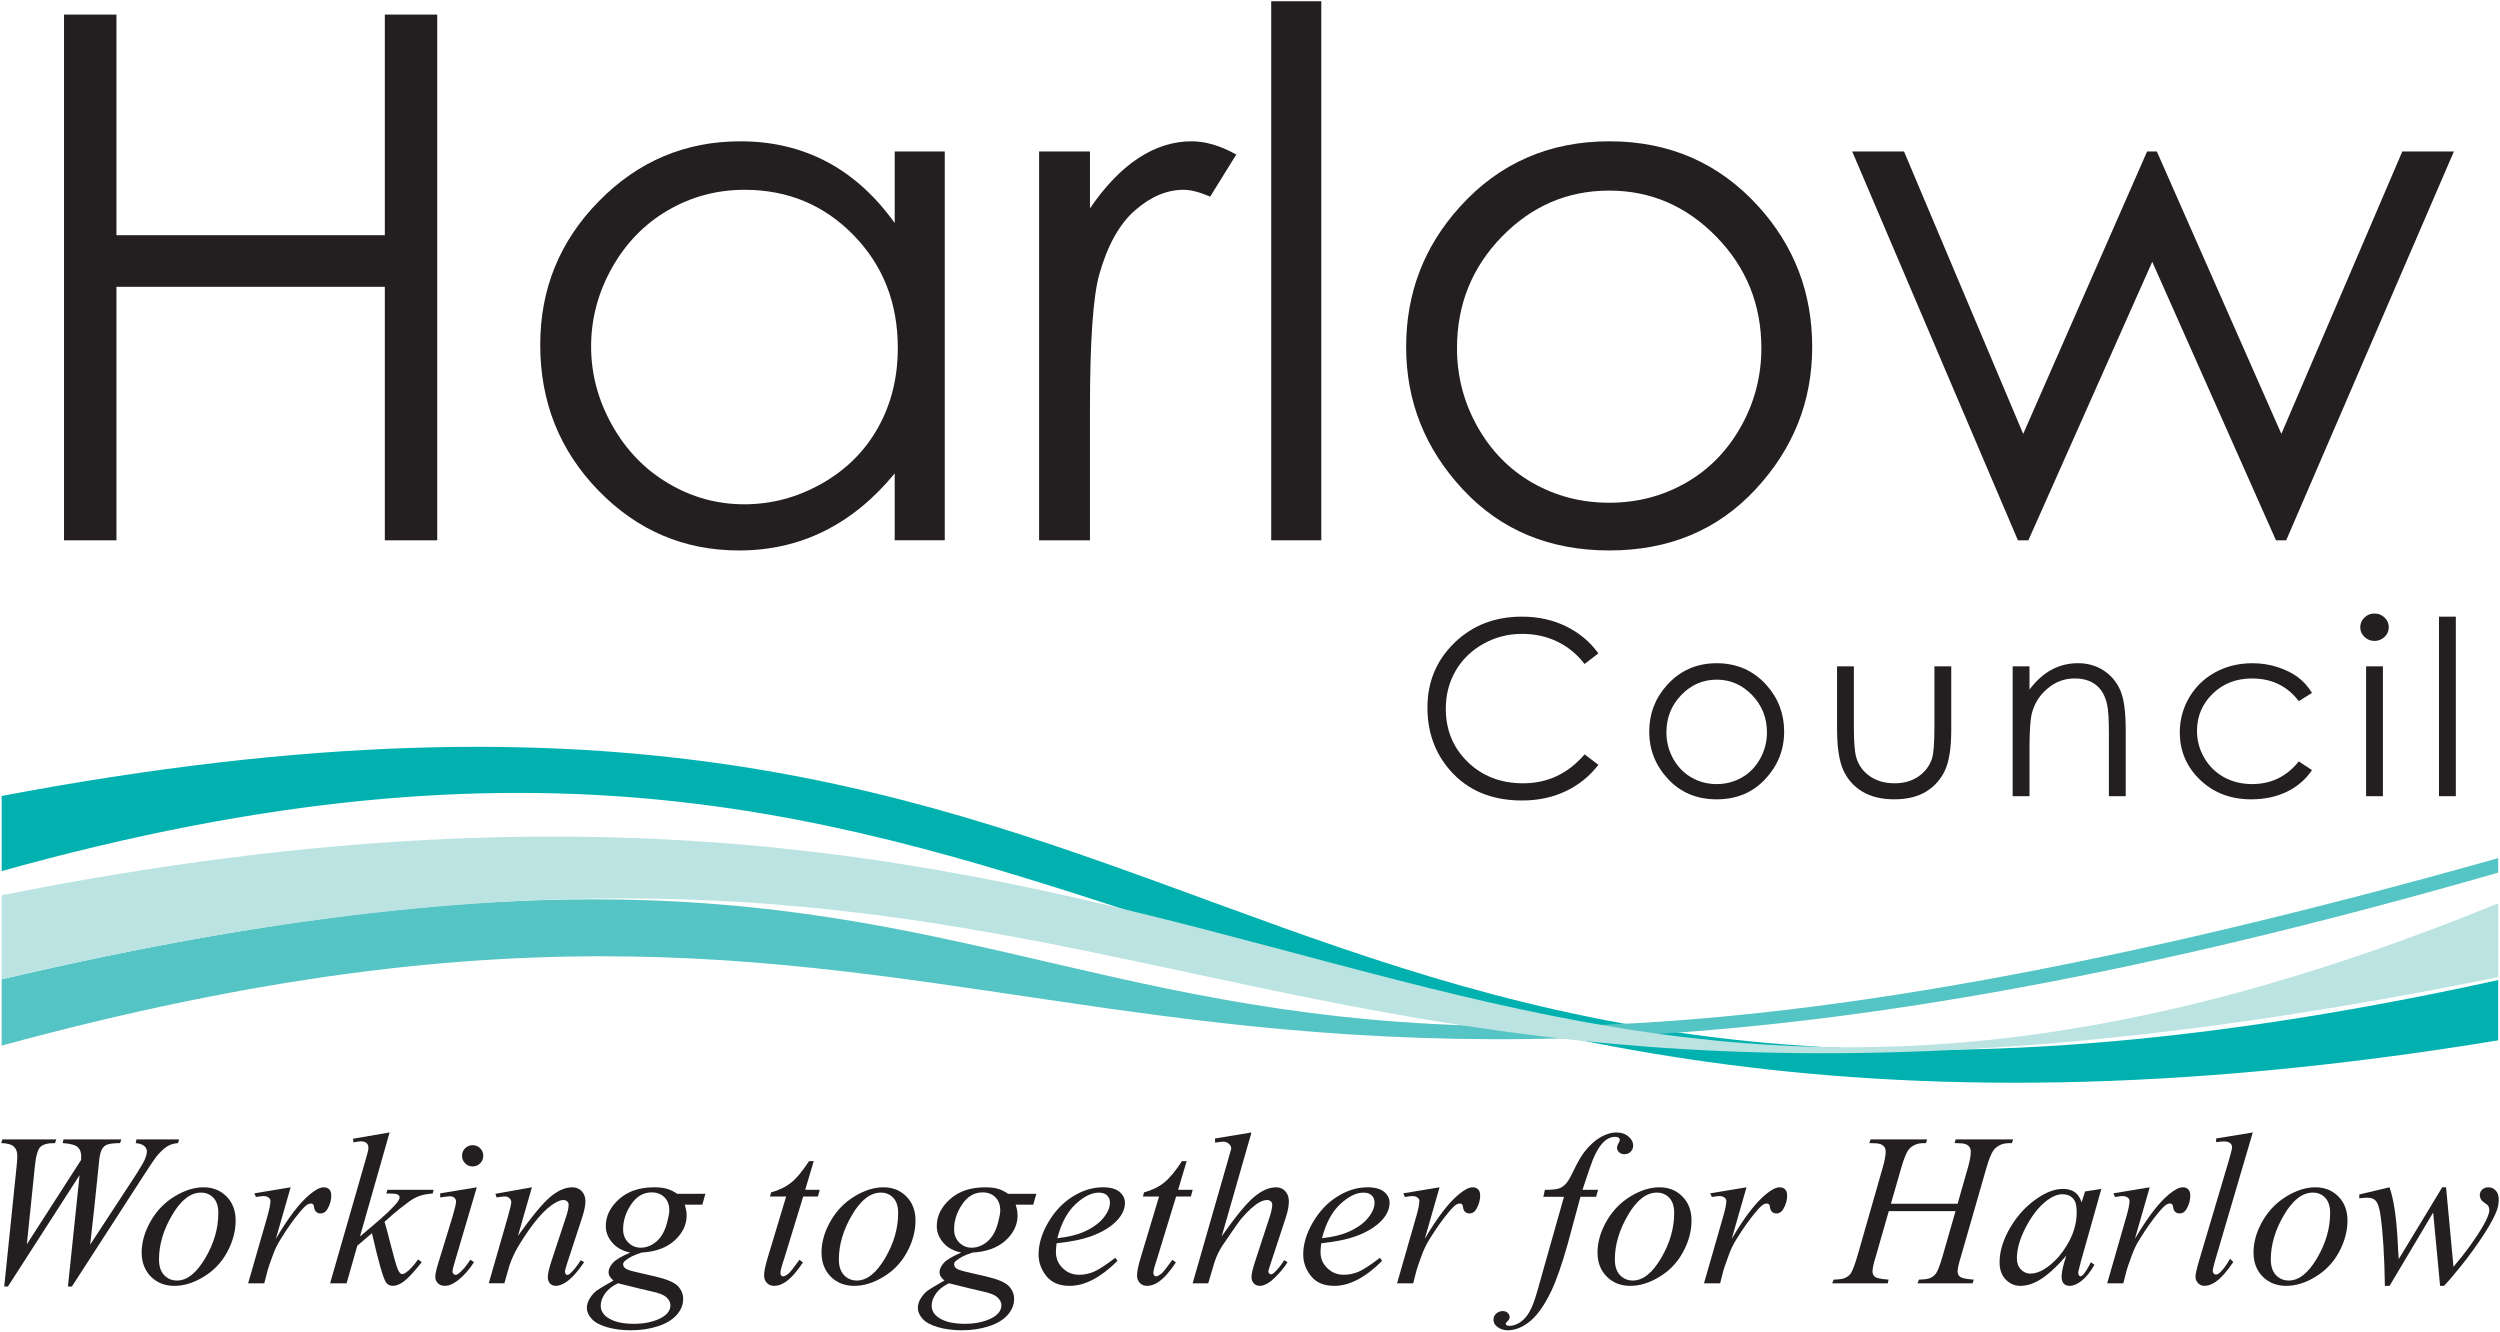 <?xml version="1.0" encoding="UTF-8" standalone="no"?>
<!-- Created with Inkscape (http://www.inkscape.org/) -->

<svg
   xmlns:dc="http://purl.org/dc/elements/1.1/"
   xmlns:cc="http://creativecommons.org/ns#"
   xmlns:rdf="http://www.w3.org/1999/02/22-rdf-syntax-ns#"
   xmlns:svg="http://www.w3.org/2000/svg"
   xmlns="http://www.w3.org/2000/svg"
   xmlns:sodipodi="http://sodipodi.sourceforge.net/DTD/sodipodi-0.dtd"
   xmlns:inkscape="http://www.inkscape.org/namespaces/inkscape"
   width="1000"
   height="532.611"
   id="svg8618"
   version="1.1"
   inkscape:version="0.48.2 r9819"
   sodipodi:docname="A2.svg">
  <defs
     id="defs8620">
    <clipPath
       clipPathUnits="userSpaceOnUse"
       id="clipPath8077">
      <path
         inkscape:connector-curvature="0"
         d="m 139.92,738.62 3.96,0 0,6.42 -3.96,0 0,-6.42 z"
         id="path8079" />
    </clipPath>
    <clipPath
       clipPathUnits="userSpaceOnUse"
       id="clipPath8165">
      <path
         inkscape:connector-curvature="0"
         d="m 238.14,738.62 3.96,0 0,6.42 -3.96,0 0,-6.42 z"
         id="path8167" />
    </clipPath>
    <clipPath
       clipPathUnits="userSpaceOnUse"
       id="clipPath9173">
      <path
         inkscape:connector-curvature="0"
         d="m 568.218,1080.472 211.783,0 0,56.055 -211.783,0 0,-56.055 z"
         id="path9175" />
    </clipPath>
    <clipPath
       clipPathUnits="userSpaceOnUse"
       id="clipPath10214">
      <path
         inkscape:connector-curvature="0"
         d="m 398.661,25.045 -94.602,0 0,13.679 94.602,0 0,-13.679"
         clip-rule="evenodd"
         id="path10216" />
    </clipPath>
    <clipPath
       clipPathUnits="userSpaceOnUse"
       id="clipPath10220">
      <path
         inkscape:connector-curvature="0"
         d="m 304.043,66.215 0,-50.36 94.638,0 0,50.36"
         id="path10222" />
    </clipPath>
  </defs>
  <sodipodi:namedview
     id="base"
     pagecolor="#ffffff"
     bordercolor="#666666"
     borderopacity="1.0"
     inkscape:pageopacity="0.0"
     inkscape:pageshadow="2"
     inkscape:zoom="0.35"
     inkscape:cx="1042.4749"
     inkscape:cy="283.28075"
     inkscape:document-units="px"
     inkscape:current-layer="layer1"
     showgrid="false"
     fit-margin-left="0.5"
     fit-margin-bottom="0.5"
     fit-margin-top="0.5"
     fit-margin-right="0.5"
     inkscape:window-width="1920"
     inkscape:window-height="1028"
     inkscape:window-x="-8"
     inkscape:window-y="-8"
     inkscape:window-maximized="1" />
  <g
     inkscape:label="Layer 1"
     inkscape:groupmode="layer"
     id="layer1"
     transform="translate(-417.105,275.832)">
    <g
       id="g10284"
       transform="matrix(10.556,0,0,-10.556,-2791.876,423.645)">
      <g
         transform="translate(306.422,65.711)"
         id="g10066">
        <path
           id="path10068"
           style="fill:#231f20;fill-opacity:1;fill-rule:nonzero;stroke:none"
           d="m 0,0 1.987,0 0,-8.36 10.169,0 0,8.36 1.986,0 0,-19.922 -1.986,0 0,9.606 -10.169,0 0,-9.606 -1.987,0 L 0,0"
           inkscape:connector-curvature="0" />
      </g>
      <g
         transform="translate(332.212,59.071)"
         id="g10070">
        <path
           id="path10072"
           style="fill:#231f20;fill-opacity:1;fill-rule:nonzero;stroke:none"
           d="m 0,0 c -1.05,0 -2.02,-0.259 -2.908,-0.778 -0.889,-0.518 -1.596,-1.247 -2.122,-2.184 -0.525,-0.939 -0.787,-1.93 -0.787,-2.976 0,-1.038 0.264,-2.03 0.793,-2.976 0.531,-0.947 1.242,-1.684 2.136,-2.212 0.893,-0.528 1.851,-0.791 2.875,-0.791 1.033,0 2.011,0.261 2.935,0.784 0.925,0.523 1.636,1.231 2.135,2.124 0.499,0.893 0.748,1.898 0.748,3.016 0,1.705 -0.559,3.129 -1.677,4.275 C 3.01,-0.573 1.634,0 0,0 z m 7.584,1.453 0,-14.734 -1.897,0 0,2.534 c -0.793,-0.967 -1.682,-1.695 -2.667,-2.184 -0.984,-0.49 -2.062,-0.735 -3.232,-0.735 -2.079,0 -3.854,0.756 -5.326,2.269 -1.471,1.514 -2.207,3.354 -2.207,5.524 0,2.123 0.743,3.939 2.228,5.447 1.484,1.51 3.271,2.264 5.358,2.264 1.206,0 2.297,-0.259 3.274,-0.775 0.977,-0.517 1.833,-1.29 2.572,-2.32 l 0,2.71 1.897,0"
           inkscape:connector-curvature="0" />
      </g>
      <g
         transform="translate(343.371,60.524)"
         id="g10074">
        <path
           id="path10076"
           style="fill:#231f20;fill-opacity:1;fill-rule:nonzero;stroke:none"
           d="m 0,0 1.927,0 0,-2.155 c 0.581,0.849 1.195,1.484 1.839,1.906 0.646,0.423 1.317,0.634 2.016,0.634 0.527,0 1.09,-0.167 1.689,-0.502 L 6.482,-1.711 c -0.399,0.172 -0.736,0.258 -1.01,0.258 -0.635,0 -1.249,-0.261 -1.84,-0.78 C 3.041,-2.752 2.591,-3.559 2.282,-4.652 2.045,-5.492 1.927,-7.19 1.927,-9.747 l 0,-4.988 -1.927,0 L 0,0"
           inkscape:connector-curvature="0" />
      </g>
      <path
         id="path10078"
         style="fill:#231f20;fill-opacity:1;fill-rule:nonzero;stroke:none"
         d="m 352.166,45.79 1.898,0 0,20.426 -1.898,0 0,-20.426 z"
         inkscape:connector-curvature="0" />
      <g
         transform="translate(364.972,59.041)"
         id="g10080">
        <path
           id="path10082"
           style="fill:#231f20;fill-opacity:1;fill-rule:nonzero;stroke:none"
           d="m 0,0 c -1.577,0 -2.932,-0.582 -4.066,-1.746 -1.133,-1.164 -1.7,-2.572 -1.7,-4.223 0,-1.064 0.258,-2.057 0.775,-2.977 0.518,-0.92 1.214,-1.631 2.095,-2.132 0.878,-0.5 1.846,-0.75 2.896,-0.75 1.052,0 2.018,0.25 2.897,0.75 0.88,0.501 1.577,1.212 2.094,2.132 0.518,0.92 0.776,1.913 0.776,2.977 0,1.651 -0.57,3.059 -1.707,4.223 C 2.922,-0.582 1.57,0 0,0 z m 0.008,1.868 c 2.272,0 4.155,-0.823 5.648,-2.467 1.36,-1.5 2.038,-3.275 2.038,-5.326 0,-2.061 -0.718,-3.861 -2.152,-5.401 -1.434,-1.541 -3.28,-2.31 -5.534,-2.31 -2.264,0 -4.115,0.769 -5.549,2.31 -1.435,1.54 -2.152,3.34 -2.152,5.401 0,2.041 0.679,3.813 2.038,5.312 1.493,1.654 3.382,2.481 5.663,2.481"
           inkscape:connector-curvature="0" />
      </g>
      <g
         transform="translate(374.182,60.524)"
         id="g10084">
        <path
           id="path10086"
           style="fill:#231f20;fill-opacity:1;fill-rule:nonzero;stroke:none"
           d="M 0,0 1.963,0 6.479,-10.702 11.174,0 11.543,0 16.262,-10.702 20.845,0 22.8,0 l -6.355,-14.735 -0.387,0 -4.689,10.554 -4.694,-10.554 -0.396,0 L 0,0"
           inkscape:connector-curvature="0" />
      </g>
      <g
         transform="translate(364.564,41.505)"
         id="g10088">
        <path
           id="path10090"
           style="fill:#231f20;fill-opacity:1;fill-rule:nonzero;stroke:none"
           d="m 0,0 -0.523,-0.402 c -0.29,0.374 -0.637,0.658 -1.04,0.851 -0.404,0.194 -0.847,0.29 -1.33,0.29 -0.53,0 -1.02,-0.127 -1.47,-0.379 -0.45,-0.253 -0.799,-0.593 -1.047,-1.02 -0.248,-0.427 -0.372,-0.905 -0.372,-1.438 0,-0.806 0.277,-1.478 0.831,-2.017 0.555,-0.539 1.253,-0.808 2.097,-0.808 0.928,0 1.705,0.366 2.331,1.097 L 0,-4.223 c -0.331,-0.431 -0.743,-0.764 -1.237,-0.999 -0.493,-0.235 -1.046,-0.353 -1.655,-0.353 -1.16,0 -2.075,0.386 -2.743,1.159 -0.563,0.652 -0.843,1.439 -0.843,2.362 0,0.971 0.339,1.788 1.02,2.451 0.681,0.663 1.532,0.995 2.557,0.995 0.618,0 1.177,-0.123 1.675,-0.367 C -0.727,0.781 -0.319,0.44 0,0"
           inkscape:connector-curvature="0" />
      </g>
      <g
         transform="translate(369.046,40.509)"
         id="g10092">
        <path
           id="path10094"
           style="fill:#231f20;fill-opacity:1;fill-rule:nonzero;stroke:none"
           d="m 0,0 c -0.52,0 -0.969,-0.194 -1.343,-0.584 -0.374,-0.39 -0.561,-0.86 -0.561,-1.413 0,-0.355 0.085,-0.688 0.255,-0.996 0.171,-0.308 0.402,-0.546 0.693,-0.713 0.29,-0.167 0.609,-0.251 0.956,-0.251 0.348,0 0.667,0.084 0.957,0.251 0.291,0.167 0.522,0.405 0.692,0.713 0.17,0.308 0.256,0.641 0.256,0.996 0,0.553 -0.189,1.023 -0.563,1.413 C 0.965,-0.194 0.519,0 0,0 z m 0.002,0.623 c 0.755,0 1.383,-0.273 1.878,-0.82 0.451,-0.5 0.677,-1.09 0.677,-1.773 0,-0.685 -0.237,-1.284 -0.714,-1.797 -0.478,-0.512 -1.092,-0.768 -1.841,-0.768 -0.752,0 -1.366,0.256 -1.843,0.768 -0.478,0.513 -0.715,1.112 -0.715,1.797 0,0.679 0.225,1.268 0.676,1.768 0.497,0.55 1.124,0.825 1.882,0.825"
           inkscape:connector-curvature="0" />
      </g>
      <g
         transform="translate(373.608,41.014)"
         id="g10096">
        <path
           id="path10098"
           style="fill:#231f20;fill-opacity:1;fill-rule:nonzero;stroke:none"
           d="m 0,0 0.637,0 0,-2.297 c 0,-0.561 0.03,-0.947 0.091,-1.158 0.091,-0.301 0.266,-0.54 0.523,-0.715 0.258,-0.175 0.565,-0.262 0.921,-0.262 0.357,0 0.66,0.085 0.908,0.256 0.248,0.17 0.42,0.394 0.514,0.671 0.064,0.19 0.095,0.593 0.095,1.208 l 0,2.297 0.638,0 0,-2.411 C 4.327,-3.089 4.248,-3.599 4.089,-3.942 3.929,-4.286 3.689,-4.555 3.371,-4.748 3.051,-4.942 2.65,-5.039 2.167,-5.039 1.686,-5.039 1.283,-4.942 0.96,-4.748 0.637,-4.555 0.397,-4.283 0.237,-3.935 0.079,-3.588 0,-3.064 0,-2.366 L 0,0"
           inkscape:connector-curvature="0" />
      </g>
      <g
         transform="translate(380.262,41.014)"
         id="g10100">
        <path
           id="path10102"
           style="fill:#231f20;fill-opacity:1;fill-rule:nonzero;stroke:none"
           d="m 0,0 0.638,0 0,-0.881 c 0.252,0.337 0.532,0.589 0.839,0.753 0.305,0.165 0.639,0.247 1,0.247 0.366,0 0.692,-0.093 0.976,-0.28 0.283,-0.187 0.493,-0.439 0.629,-0.754 0.135,-0.317 0.202,-0.809 0.202,-1.478 l 0,-2.528 -0.637,0 0,2.346 c 0,0.567 -0.023,0.945 -0.07,1.135 -0.072,0.325 -0.212,0.571 -0.42,0.735 -0.207,0.164 -0.477,0.246 -0.81,0.246 -0.381,0 -0.722,-0.127 -1.023,-0.38 -0.302,-0.253 -0.5,-0.567 -0.596,-0.94 -0.06,-0.244 -0.09,-0.69 -0.09,-1.338 l 0,-1.804 L 0,-4.921 0,0"
           inkscape:connector-curvature="0" />
      </g>
      <g
         transform="translate(391.605,40.006)"
         id="g10104">
        <path
           id="path10106"
           style="fill:#231f20;fill-opacity:1;fill-rule:nonzero;stroke:none"
           d="m 0,0 -0.501,-0.311 c -0.435,0.572 -1.025,0.859 -1.773,0.859 -0.599,0 -1.096,-0.193 -1.491,-0.579 -0.395,-0.386 -0.593,-0.856 -0.593,-1.408 0,-0.359 0.089,-0.698 0.273,-1.015 0.182,-0.316 0.431,-0.562 0.747,-0.738 0.319,-0.174 0.674,-0.262 1.067,-0.262 0.722,0 1.312,0.287 1.77,0.86 L 0,-2.924 c -0.236,-0.351 -0.552,-0.624 -0.948,-0.818 -0.398,-0.193 -0.849,-0.29 -1.356,-0.29 -0.778,0 -1.425,0.247 -1.937,0.739 -0.513,0.493 -0.769,1.093 -0.769,1.8 0,0.475 0.119,0.916 0.358,1.323 0.241,0.407 0.57,0.725 0.989,0.954 0.42,0.228 0.889,0.342 1.408,0.342 0.326,0 0.642,-0.049 0.945,-0.146 C -1.007,0.882 -0.75,0.755 -0.538,0.599 -0.328,0.442 -0.148,0.243 0,0"
           inkscape:connector-curvature="0" />
      </g>
      <g
         transform="translate(393.654,41.014)"
         id="g10108">
        <path
           id="path10110"
           style="fill:#231f20;fill-opacity:1;fill-rule:nonzero;stroke:none"
           d="m 0,0 0.638,0 0,-4.92 L 0,-4.92 0,0 z m 0.317,2.001 c 0.149,0 0.278,-0.05 0.384,-0.152 C 0.807,1.746 0.86,1.624 0.86,1.48 0.86,1.339 0.807,1.218 0.701,1.116 0.595,1.014 0.466,0.963 0.317,0.963 c -0.148,0 -0.274,0.051 -0.379,0.153 -0.107,0.102 -0.159,0.223 -0.159,0.364 0,0.144 0.052,0.266 0.159,0.369 0.105,0.102 0.231,0.152 0.379,0.152"
           inkscape:connector-curvature="0" />
      </g>
      <path
         id="path10112"
         style="fill:#231f20;fill-opacity:1;fill-rule:nonzero;stroke:none"
         d="m 396.417,36.093 0.638,0 0,6.803 -0.638,0 0,-6.803 z"
         inkscape:connector-curvature="0" />
      <g
         transform="translate(304.156,17.512)"
         id="g10114">
        <path
           id="path10116"
           style="fill:#231f20;fill-opacity:1;fill-rule:nonzero;stroke:none"
           d="M 0,0 0.468,4.543 C 0.487,4.719 0.496,4.854 0.496,4.948 0.496,5.105 0.452,5.224 0.364,5.305 0.277,5.386 0.117,5.43 -0.113,5.436 l 0.044,0.14 2.04,0 -0.045,-0.14 C 1.653,5.438 1.467,5.389 1.367,5.288 1.267,5.186 1.198,4.938 1.16,4.543 L 0.857,1.602 2.912,4.796 c 0.002,0.055 0.005,0.101 0.005,0.139 0,0.151 -0.044,0.268 -0.133,0.35 C 2.695,5.366 2.505,5.416 2.215,5.436 l 0.031,0.14 2.19,0 -0.044,-0.14 C 4.137,5.433 3.967,5.411 3.879,5.37 3.814,5.341 3.761,5.292 3.716,5.225 3.672,5.159 3.637,5.044 3.61,4.885 3.603,4.839 3.57,4.527 3.513,3.952 3.456,3.375 3.371,2.588 3.257,1.588 L 4.98,4.221 C 5.167,4.51 5.285,4.713 5.333,4.829 5.381,4.944 5.406,5.042 5.406,5.123 5.406,5.199 5.372,5.266 5.309,5.324 5.245,5.382 5.135,5.42 4.98,5.436 l 0.032,0.14 1.613,0 -0.039,-0.14 C 6.443,5.425 6.319,5.39 6.209,5.331 6.099,5.271 5.97,5.157 5.82,4.99 5.735,4.893 5.558,4.637 5.292,4.221 L 2.563,0 2.414,0 2.855,4.221 0.139,0 0,0"
           inkscape:connector-curvature="0" />
      </g>
      <g
         transform="translate(312.269,20.298)"
         id="g10118">
        <path
           id="path10120"
           style="fill:#231f20;fill-opacity:1;fill-rule:nonzero;stroke:none"
           d="m 0,0 c 0,0.25 -0.06,0.441 -0.183,0.574 -0.123,0.133 -0.281,0.2 -0.475,0.2 -0.395,0 -0.759,-0.283 -1.091,-0.849 -0.334,-0.565 -0.499,-1.127 -0.499,-1.685 0,-0.256 0.064,-0.453 0.194,-0.591 0.128,-0.138 0.291,-0.207 0.488,-0.207 0.379,0 0.736,0.28 1.068,0.844 C -0.165,-1.152 0,-0.58 0,0 z m 0.656,-0.283 c 0,-0.402 -0.106,-0.8 -0.319,-1.194 -0.213,-0.394 -0.508,-0.706 -0.889,-0.937 -0.38,-0.231 -0.749,-0.346 -1.108,-0.346 -0.367,0 -0.666,0.118 -0.897,0.352 -0.231,0.235 -0.348,0.539 -0.348,0.911 0,0.393 0.114,0.789 0.34,1.186 0.226,0.396 0.528,0.71 0.907,0.94 0.378,0.231 0.745,0.346 1.098,0.346 0.354,0 0.644,-0.117 0.873,-0.35 0.229,-0.233 0.343,-0.536 0.343,-0.908"
           inkscape:connector-curvature="0" />
      </g>
      <g
         transform="translate(313.635,21.045)"
         id="g10122">
        <path
           id="path10124"
           style="fill:#231f20;fill-opacity:1;fill-rule:nonzero;stroke:none"
           d="m 0,0 1.374,0.228 -0.56,-1.953 c 0.47,0.801 0.897,1.36 1.281,1.679 0.218,0.183 0.395,0.274 0.532,0.274 0.089,0 0.158,-0.026 0.21,-0.079 0.05,-0.051 0.077,-0.127 0.077,-0.226 0,-0.177 -0.047,-0.345 -0.136,-0.505 -0.066,-0.12 -0.157,-0.181 -0.277,-0.181 -0.061,0 -0.114,0.02 -0.158,0.061 -0.044,0.039 -0.071,0.1 -0.082,0.184 -0.005,0.05 -0.018,0.084 -0.036,0.1 -0.022,0.021 -0.047,0.032 -0.076,0.032 -0.046,0 -0.089,-0.011 -0.128,-0.033 C 1.951,-0.456 1.847,-0.56 1.705,-0.732 1.483,-0.995 1.243,-1.335 0.985,-1.753 0.873,-1.931 0.777,-2.13 0.697,-2.353 0.584,-2.658 0.521,-2.843 0.506,-2.904 l -0.131,-0.506 -0.611,0 0.718,2.498 c 0.084,0.291 0.127,0.498 0.127,0.622 0,0.049 -0.02,0.089 -0.06,0.121 -0.053,0.043 -0.12,0.065 -0.202,0.065 C 0.295,-0.104 0.2,-0.116 0.06,-0.14 L 0,0"
           inkscape:connector-curvature="0" />
      </g>
      <g
         transform="translate(318.759,23.351)"
         id="g10126">
        <path
           id="path10128"
           style="fill:#231f20;fill-opacity:1;fill-rule:nonzero;stroke:none"
           d="m 0,0 -1.122,-3.94 0.451,0.381 c 0.503,0.421 0.828,0.733 0.979,0.935 0.047,0.07 0.072,0.124 0.072,0.16 0,0.026 -0.009,0.05 -0.025,0.073 -0.015,0.023 -0.046,0.041 -0.093,0.055 -0.047,0.014 -0.129,0.021 -0.247,0.021 l -0.14,0 0.044,0.141 1.751,0 -0.039,-0.141 C 1.43,-2.326 1.257,-2.36 1.111,-2.414 0.965,-2.469 0.825,-2.55 0.689,-2.657 0.42,-2.859 0.242,-2.998 0.157,-3.076 l -0.349,-0.31 c 0.059,-0.192 0.132,-0.461 0.217,-0.805 0.145,-0.57 0.243,-0.908 0.294,-1.015 0.05,-0.107 0.102,-0.159 0.156,-0.159 0.045,0 0.098,0.021 0.159,0.067 0.14,0.101 0.287,0.264 0.445,0.485 l 0.14,-0.101 C 0.928,-5.28 0.704,-5.522 0.549,-5.638 0.394,-5.755 0.252,-5.813 0.124,-5.813 c -0.113,0 -0.199,0.044 -0.261,0.133 -0.107,0.158 -0.284,0.778 -0.532,1.863 l -0.555,-0.475 -0.406,-1.424 -0.625,0 1.32,4.59 0.11,0.39 c 0.015,0.066 0.021,0.124 0.021,0.175 0,0.064 -0.024,0.117 -0.073,0.16 -0.049,0.043 -0.117,0.064 -0.208,0.064 -0.061,0 -0.155,-0.014 -0.285,-0.04 L -1.385,-0.237 0,0"
           inkscape:connector-curvature="0" />
      </g>
      <g
         transform="translate(321.906,22.869)"
         id="g10130">
        <path
           id="path10132"
           style="fill:#231f20;fill-opacity:1;fill-rule:nonzero;stroke:none"
           d="M 0,0 C 0.113,0 0.208,-0.039 0.286,-0.117 0.364,-0.195 0.403,-0.29 0.403,-0.403 0.403,-0.514 0.363,-0.608 0.284,-0.688 0.205,-0.767 0.11,-0.806 0,-0.806 c -0.11,0 -0.205,0.039 -0.284,0.118 -0.079,0.08 -0.118,0.174 -0.118,0.285 0,0.113 0.038,0.208 0.117,0.286 C -0.208,-0.039 -0.112,0 0,0 z m 0.157,-1.596 -0.836,-2.833 c -0.057,-0.192 -0.085,-0.306 -0.085,-0.345 0,-0.041 0.012,-0.074 0.035,-0.1 0.024,-0.027 0.051,-0.04 0.084,-0.04 0.037,0 0.081,0.021 0.132,0.062 0.141,0.12 0.283,0.29 0.425,0.512 l 0.14,-0.092 c -0.174,-0.277 -0.378,-0.507 -0.613,-0.692 -0.173,-0.138 -0.34,-0.206 -0.499,-0.206 -0.104,0 -0.19,0.032 -0.256,0.098 -0.067,0.065 -0.1,0.147 -0.1,0.247 0,0.099 0.036,0.264 0.106,0.494 l 0.553,1.8 c 0.085,0.294 0.128,0.478 0.128,0.553 0,0.059 -0.022,0.107 -0.063,0.145 -0.041,0.037 -0.098,0.056 -0.171,0.056 -0.059,0 -0.18,-0.015 -0.367,-0.045 l 0,0.158 1.387,0.228"
           inkscape:connector-curvature="0" />
      </g>
      <g
         transform="translate(324.151,21.273)"
         id="g10134">
        <path
           id="path10136"
           style="fill:#231f20;fill-opacity:1;fill-rule:nonzero;stroke:none"
           d="M 0,0 -0.527,-1.839 C 0.01,-1.087 0.421,-0.593 0.707,-0.356 0.993,-0.119 1.269,0 1.532,0 c 0.144,0 0.263,-0.05 0.356,-0.147 0.094,-0.098 0.14,-0.226 0.14,-0.382 0,-0.16 -0.043,-0.372 -0.13,-0.637 L 1.348,-2.842 C 1.285,-3.035 1.254,-3.153 1.254,-3.196 c 0,-0.036 0.009,-0.066 0.028,-0.091 0.018,-0.023 0.039,-0.036 0.06,-0.036 0.028,0 0.062,0.017 0.102,0.051 0.124,0.109 0.262,0.279 0.41,0.51 L 1.978,-2.838 C 1.742,-3.19 1.519,-3.439 1.308,-3.584 c -0.147,-0.1 -0.28,-0.151 -0.396,-0.151 -0.094,0 -0.17,0.03 -0.226,0.09 -0.056,0.061 -0.083,0.142 -0.083,0.243 0,0.128 0.052,0.349 0.156,0.661 l 0.532,1.61 c 0.068,0.2 0.101,0.356 0.101,0.468 0,0.054 -0.02,0.097 -0.056,0.131 -0.039,0.033 -0.085,0.05 -0.141,0.05 -0.083,0 -0.179,-0.033 -0.292,-0.097 -0.217,-0.119 -0.442,-0.318 -0.675,-0.594 -0.233,-0.275 -0.48,-0.628 -0.739,-1.056 -0.137,-0.227 -0.252,-0.474 -0.342,-0.744 l -0.19,-0.665 -0.592,0 0.726,2.525 c 0.085,0.302 0.128,0.484 0.128,0.547 0,0.057 -0.024,0.11 -0.071,0.154 -0.046,0.044 -0.104,0.065 -0.171,0.065 -0.032,0 -0.087,-0.004 -0.165,-0.014 L -1.337,-0.386 -1.382,-0.246 0,0"
           inkscape:connector-curvature="0" />
      </g>
      <g
         transform="translate(329.358,20.393)"
         id="g10138">
        <path
           id="path10140"
           style="fill:#231f20;fill-opacity:1;fill-rule:nonzero;stroke:none"
           d="m 0,0 c 0,0.213 -0.061,0.381 -0.185,0.503 -0.123,0.122 -0.285,0.184 -0.484,0.184 -0.313,0 -0.572,-0.151 -0.776,-0.454 -0.204,-0.301 -0.305,-0.616 -0.305,-0.943 0,-0.205 0.065,-0.373 0.196,-0.503 0.13,-0.131 0.288,-0.196 0.473,-0.196 0.147,0 0.289,0.039 0.426,0.116 0.138,0.077 0.252,0.184 0.347,0.319 0.095,0.137 0.169,0.308 0.225,0.519 C -0.028,-0.244 0,-0.093 0,0 z m -1.943,-2.757 c -0.216,-0.1 -0.379,-0.229 -0.49,-0.384 -0.11,-0.157 -0.166,-0.31 -0.166,-0.462 0,-0.177 0.081,-0.324 0.241,-0.44 0.231,-0.167 0.568,-0.25 1.012,-0.25 0.382,0 0.71,0.066 0.982,0.196 0.272,0.131 0.407,0.301 0.407,0.508 0,0.105 -0.05,0.205 -0.15,0.299 -0.101,0.094 -0.296,0.171 -0.585,0.23 -0.159,0.033 -0.575,0.134 -1.251,0.303 z m 3.311,3.391 -0.117,-0.412 -0.668,0 c 0.048,-0.146 0.074,-0.281 0.074,-0.408 0,-0.355 -0.152,-0.67 -0.454,-0.948 -0.303,-0.276 -0.72,-0.429 -1.251,-0.459 -0.277,-0.086 -0.484,-0.189 -0.624,-0.309 -0.052,-0.042 -0.078,-0.087 -0.078,-0.133 0,-0.054 0.024,-0.103 0.073,-0.148 0.048,-0.045 0.169,-0.09 0.366,-0.136 l 0.779,-0.18 C -0.101,-2.6 0.184,-2.72 0.322,-2.86 c 0.134,-0.142 0.203,-0.306 0.203,-0.491 0,-0.22 -0.082,-0.421 -0.243,-0.604 -0.161,-0.182 -0.398,-0.325 -0.708,-0.429 -0.311,-0.102 -0.655,-0.154 -1.032,-0.154 -0.331,0 -0.633,0.039 -0.905,0.118 -0.272,0.08 -0.467,0.186 -0.584,0.321 -0.118,0.134 -0.178,0.272 -0.178,0.414 0,0.116 0.04,0.236 0.115,0.361 0.076,0.125 0.17,0.228 0.284,0.309 0.073,0.05 0.275,0.172 0.61,0.363 -0.123,0.096 -0.185,0.202 -0.185,0.318 0,0.107 0.052,0.221 0.157,0.343 0.104,0.12 0.325,0.253 0.664,0.398 -0.284,0.056 -0.51,0.179 -0.676,0.37 -0.167,0.189 -0.251,0.401 -0.251,0.633 0,0.381 0.168,0.72 0.502,1.02 0.333,0.3 0.778,0.45 1.333,0.45 0.202,0 0.366,-0.02 0.494,-0.06 C 0.051,0.78 0.176,0.718 0.297,0.634 l 1.071,0"
           inkscape:connector-curvature="0" />
      </g>
      <g
         transform="translate(334.831,22.264)"
         id="g10142">
        <path
           id="path10144"
           style="fill:#231f20;fill-opacity:1;fill-rule:nonzero;stroke:none"
           d="m 0,0 -0.324,-1.087 0.552,0 -0.07,-0.255 -0.557,0 -0.726,-2.37 c -0.091,-0.267 -0.137,-0.442 -0.137,-0.521 0,-0.042 0.01,-0.075 0.029,-0.098 0.02,-0.023 0.042,-0.035 0.07,-0.035 0.058,0 0.137,0.045 0.236,0.133 0.057,0.054 0.186,0.218 0.385,0.495 l 0.132,-0.101 c -0.233,-0.354 -0.454,-0.601 -0.662,-0.741 -0.141,-0.097 -0.285,-0.146 -0.429,-0.146 -0.112,0 -0.204,0.036 -0.274,0.111 -0.071,0.073 -0.106,0.168 -0.106,0.283 0,0.144 0.044,0.366 0.134,0.663 l 0.701,2.327 -0.611,0 0.04,0.157 c 0.293,0.081 0.543,0.2 0.746,0.36 0.206,0.158 0.436,0.433 0.694,0.825 L 0,0"
           inkscape:connector-curvature="0" />
      </g>
      <g
         transform="translate(338.03,20.298)"
         id="g10146">
        <path
           id="path10148"
           style="fill:#231f20;fill-opacity:1;fill-rule:nonzero;stroke:none"
           d="m 0,0 c 0,0.25 -0.06,0.441 -0.183,0.574 -0.123,0.133 -0.281,0.2 -0.474,0.2 -0.396,0 -0.76,-0.283 -1.092,-0.849 -0.333,-0.565 -0.498,-1.127 -0.498,-1.685 0,-0.256 0.064,-0.453 0.193,-0.591 0.129,-0.138 0.292,-0.207 0.488,-0.207 0.38,0 0.735,0.28 1.068,0.844 C -0.165,-1.152 0,-0.58 0,0 z m 0.657,-0.283 c 0,-0.402 -0.107,-0.8 -0.319,-1.194 -0.213,-0.394 -0.509,-0.706 -0.889,-0.937 -0.381,-0.231 -0.75,-0.346 -1.109,-0.346 -0.367,0 -0.666,0.118 -0.897,0.352 -0.231,0.235 -0.347,0.539 -0.347,0.911 0,0.393 0.113,0.789 0.339,1.186 0.226,0.396 0.529,0.71 0.907,0.94 0.379,0.231 0.745,0.346 1.098,0.346 0.354,0 0.644,-0.117 0.874,-0.35 0.229,-0.233 0.343,-0.536 0.343,-0.908"
           inkscape:connector-curvature="0" />
      </g>
      <g
         transform="translate(341.899,20.393)"
         id="g10150">
        <path
           id="path10152"
           style="fill:#231f20;fill-opacity:1;fill-rule:nonzero;stroke:none"
           d="m 0,0 c 0,0.213 -0.062,0.381 -0.186,0.503 -0.122,0.122 -0.283,0.184 -0.483,0.184 -0.313,0 -0.572,-0.151 -0.775,-0.454 -0.204,-0.301 -0.305,-0.616 -0.305,-0.943 0,-0.205 0.064,-0.373 0.195,-0.503 0.13,-0.131 0.288,-0.196 0.473,-0.196 0.147,0 0.289,0.039 0.427,0.116 0.136,0.077 0.252,0.184 0.346,0.319 0.095,0.137 0.17,0.308 0.225,0.519 C -0.028,-0.244 0,-0.093 0,0 z m -1.944,-2.757 c -0.215,-0.1 -0.378,-0.229 -0.489,-0.384 -0.11,-0.157 -0.166,-0.31 -0.166,-0.462 0,-0.177 0.081,-0.324 0.241,-0.44 0.23,-0.167 0.568,-0.25 1.013,-0.25 0.383,0 0.708,0.066 0.981,0.196 0.272,0.131 0.407,0.301 0.407,0.508 0,0.105 -0.05,0.205 -0.15,0.299 -0.1,0.094 -0.296,0.171 -0.585,0.23 -0.158,0.033 -0.575,0.134 -1.252,0.303 z m 3.312,3.391 -0.117,-0.412 -0.668,0 c 0.049,-0.146 0.073,-0.281 0.073,-0.408 0,-0.355 -0.151,-0.67 -0.452,-0.948 -0.304,-0.276 -0.722,-0.429 -1.251,-0.459 -0.277,-0.086 -0.485,-0.189 -0.625,-0.309 -0.052,-0.042 -0.077,-0.087 -0.077,-0.133 0,-0.054 0.024,-0.103 0.072,-0.148 0.048,-0.045 0.17,-0.09 0.366,-0.136 l 0.78,-0.18 c 0.43,-0.101 0.714,-0.221 0.853,-0.361 0.136,-0.142 0.203,-0.306 0.203,-0.491 0,-0.22 -0.081,-0.421 -0.243,-0.604 -0.161,-0.182 -0.397,-0.325 -0.708,-0.429 -0.312,-0.102 -0.655,-0.154 -1.032,-0.154 -0.33,0 -0.632,0.039 -0.904,0.118 -0.273,0.08 -0.468,0.186 -0.586,0.321 -0.117,0.134 -0.175,0.272 -0.175,0.414 0,0.116 0.037,0.236 0.113,0.361 0.076,0.125 0.17,0.228 0.286,0.309 0.071,0.05 0.273,0.172 0.609,0.363 -0.125,0.096 -0.186,0.202 -0.186,0.318 0,0.107 0.052,0.221 0.157,0.343 0.105,0.12 0.326,0.253 0.665,0.398 -0.285,0.056 -0.51,0.179 -0.677,0.37 -0.166,0.189 -0.25,0.401 -0.25,0.633 0,0.381 0.167,0.72 0.501,1.02 0.334,0.3 0.778,0.45 1.333,0.45 0.202,0 0.366,-0.02 0.495,-0.06 C 0.052,0.78 0.177,0.718 0.297,0.634 l 1.071,0"
           inkscape:connector-curvature="0" />
      </g>
      <g
         transform="translate(344.062,19.344)"
         id="g10154">
        <path
           id="path10156"
           style="fill:#231f20;fill-opacity:1;fill-rule:nonzero;stroke:none"
           d="m 0,0 c 0.404,0.045 0.733,0.123 0.987,0.233 0.335,0.148 0.586,0.325 0.754,0.53 0.168,0.204 0.252,0.4 0.252,0.585 0,0.113 -0.036,0.204 -0.108,0.274 C 1.813,1.692 1.709,1.727 1.576,1.727 1.297,1.727 1.003,1.581 0.69,1.29 0.378,0.998 0.148,0.569 0,0 z m -0.028,-0.193 c -0.017,-0.133 -0.026,-0.246 -0.026,-0.333 0,-0.239 0.085,-0.442 0.256,-0.608 0.171,-0.168 0.379,-0.251 0.624,-0.251 0.196,0 0.384,0.039 0.566,0.118 0.179,0.079 0.448,0.253 0.804,0.524 L 2.279,-0.859 C 1.646,-1.49 1.042,-1.806 0.467,-1.806 c -0.389,0 -0.683,0.122 -0.881,0.369 -0.198,0.246 -0.297,0.52 -0.297,0.817 0,0.399 0.123,0.807 0.369,1.226 0.246,0.418 0.554,0.743 0.926,0.974 0.37,0.233 0.752,0.349 1.144,0.349 0.284,0 0.493,-0.058 0.629,-0.174 C 2.493,1.641 2.562,1.504 2.562,1.346 2.562,1.124 2.472,0.911 2.293,0.707 2.058,0.442 1.711,0.228 1.252,0.064 0.949,-0.046 0.522,-0.132 -0.028,-0.193"
           inkscape:connector-curvature="0" />
      </g>
      <g
         transform="translate(348.962,22.264)"
         id="g10158">
        <path
           id="path10160"
           style="fill:#231f20;fill-opacity:1;fill-rule:nonzero;stroke:none"
           d="m 0,0 -0.324,-1.087 0.553,0 -0.07,-0.255 -0.559,0 -0.725,-2.37 c -0.091,-0.267 -0.136,-0.442 -0.136,-0.521 0,-0.042 0.009,-0.075 0.029,-0.098 0.019,-0.023 0.042,-0.035 0.069,-0.035 0.059,0 0.138,0.045 0.237,0.133 0.057,0.054 0.185,0.218 0.385,0.495 l 0.132,-0.101 C -0.642,-4.193 -0.862,-4.44 -1.071,-4.58 -1.213,-4.677 -1.356,-4.726 -1.5,-4.726 c -0.112,0 -0.203,0.036 -0.275,0.111 -0.071,0.073 -0.105,0.168 -0.105,0.283 0,0.144 0.044,0.366 0.134,0.663 l 0.7,2.327 -0.61,0 0.039,0.157 c 0.294,0.081 0.545,0.2 0.748,0.36 0.204,0.158 0.435,0.433 0.692,0.825 L 0,0"
           inkscape:connector-curvature="0" />
      </g>
      <g
         transform="translate(351.419,23.351)"
         id="g10162">
        <path
           id="path10164"
           style="fill:#231f20;fill-opacity:1;fill-rule:nonzero;stroke:none"
           d="m 0,0 -1.129,-3.936 c 0.522,0.747 0.93,1.243 1.223,1.489 0.293,0.247 0.573,0.369 0.84,0.369 0.138,0 0.253,-0.049 0.344,-0.146 0.092,-0.097 0.138,-0.228 0.138,-0.39 0,-0.175 -0.042,-0.387 -0.125,-0.636 L 0.742,-4.919 C 0.674,-5.121 0.64,-5.232 0.64,-5.254 c 0,-0.036 0.009,-0.066 0.029,-0.088 0.02,-0.023 0.043,-0.034 0.069,-0.034 0.03,0 0.065,0.016 0.105,0.049 0.134,0.116 0.266,0.278 0.397,0.488 L 1.365,-4.916 C 1.278,-5.059 1.16,-5.211 1.006,-5.376 0.853,-5.541 0.721,-5.655 0.612,-5.718 0.501,-5.781 0.404,-5.813 0.318,-5.813 c -0.094,0 -0.171,0.032 -0.23,0.095 C 0.028,-5.656 0,-5.575 0,-5.475 c 0,0.117 0.052,0.336 0.16,0.659 l 0.525,1.605 c 0.067,0.201 0.101,0.359 0.101,0.474 0,0.053 -0.018,0.096 -0.056,0.129 -0.035,0.032 -0.084,0.048 -0.142,0.048 -0.086,0 -0.182,-0.03 -0.291,-0.089 -0.199,-0.111 -0.429,-0.32 -0.689,-0.625 -0.07,-0.083 -0.304,-0.417 -0.703,-1.002 -0.123,-0.186 -0.223,-0.391 -0.298,-0.612 l -0.247,-0.828 -0.591,0 1.322,4.603 0.141,0.498 c 0,0.069 -0.029,0.131 -0.088,0.185 -0.057,0.053 -0.129,0.08 -0.214,0.08 -0.049,0 -0.124,-0.008 -0.225,-0.024 l -0.086,-0.012 0,0.158 L 0,0"
           inkscape:connector-curvature="0" />
      </g>
      <g
         transform="translate(354.091,19.344)"
         id="g10166">
        <path
           id="path10168"
           style="fill:#231f20;fill-opacity:1;fill-rule:nonzero;stroke:none"
           d="m 0,0 c 0.403,0.045 0.732,0.123 0.986,0.233 0.335,0.148 0.587,0.325 0.754,0.53 0.167,0.204 0.252,0.4 0.252,0.585 0,0.113 -0.036,0.204 -0.109,0.274 C 1.812,1.692 1.708,1.727 1.575,1.727 1.296,1.727 1.001,1.581 0.689,1.29 0.376,0.998 0.147,0.569 0,0 z m -0.029,-0.193 c -0.017,-0.133 -0.027,-0.246 -0.027,-0.333 0,-0.239 0.086,-0.442 0.257,-0.608 0.172,-0.168 0.38,-0.251 0.624,-0.251 0.196,0 0.384,0.039 0.566,0.118 0.18,0.079 0.448,0.253 0.803,0.524 L 2.278,-0.859 C 1.646,-1.49 1.041,-1.806 0.467,-1.806 c -0.391,0 -0.684,0.122 -0.882,0.369 -0.197,0.246 -0.297,0.52 -0.297,0.817 0,0.399 0.123,0.807 0.369,1.226 0.246,0.418 0.554,0.743 0.926,0.974 0.37,0.233 0.752,0.349 1.145,0.349 0.282,0 0.493,-0.058 0.628,-0.174 C 2.492,1.641 2.561,1.504 2.561,1.346 2.561,1.124 2.471,0.911 2.292,0.707 2.056,0.442 1.711,0.228 1.251,0.064 0.948,-0.046 0.522,-0.132 -0.029,-0.193"
           inkscape:connector-curvature="0" />
      </g>
      <g
         transform="translate(357.171,21.045)"
         id="g10170">
        <path
           id="path10172"
           style="fill:#231f20;fill-opacity:1;fill-rule:nonzero;stroke:none"
           d="m 0,0 1.374,0.228 -0.56,-1.953 c 0.47,0.801 0.897,1.36 1.281,1.679 0.218,0.183 0.395,0.274 0.532,0.274 0.089,0 0.158,-0.026 0.209,-0.079 0.051,-0.051 0.077,-0.127 0.077,-0.226 0,-0.177 -0.046,-0.345 -0.136,-0.505 -0.064,-0.12 -0.156,-0.181 -0.276,-0.181 -0.061,0 -0.114,0.02 -0.158,0.061 -0.044,0.039 -0.071,0.1 -0.082,0.184 -0.005,0.05 -0.017,0.084 -0.035,0.1 -0.022,0.021 -0.047,0.032 -0.077,0.032 -0.045,0 -0.088,-0.011 -0.128,-0.033 C 1.952,-0.456 1.846,-0.56 1.705,-0.732 1.484,-0.995 1.244,-1.335 0.985,-1.753 0.874,-1.931 0.777,-2.13 0.697,-2.353 0.585,-2.658 0.522,-2.843 0.505,-2.904 l -0.13,-0.506 -0.611,0 0.717,2.498 c 0.085,0.291 0.128,0.498 0.128,0.622 0,0.049 -0.019,0.089 -0.06,0.121 -0.053,0.043 -0.12,0.065 -0.202,0.065 -0.053,0 -0.147,-0.012 -0.286,-0.036 L 0,0"
           inkscape:connector-curvature="0" />
      </g>
      <g
         transform="translate(364.551,21.177)"
         id="g10174">
        <path
           id="path10176"
           style="fill:#231f20;fill-opacity:1;fill-rule:nonzero;stroke:none"
           d="m 0,0 -0.073,-0.263 -0.593,0 -0.481,-1.778 c -0.215,-0.766 -0.421,-1.363 -0.621,-1.785 -0.282,-0.596 -0.587,-1.008 -0.914,-1.235 -0.247,-0.174 -0.495,-0.261 -0.742,-0.261 -0.162,0 -0.3,0.049 -0.413,0.146 -0.084,0.067 -0.125,0.155 -0.125,0.262 0,0.087 0.034,0.161 0.103,0.225 0.068,0.063 0.152,0.095 0.251,0.095 0.073,0 0.134,-0.023 0.184,-0.069 0.05,-0.046 0.074,-0.097 0.074,-0.157 0,-0.059 -0.029,-0.115 -0.085,-0.165 -0.042,-0.038 -0.064,-0.067 -0.064,-0.086 0,-0.024 0.01,-0.042 0.029,-0.056 0.024,-0.019 0.06,-0.028 0.111,-0.028 0.115,0 0.234,0.036 0.361,0.108 0.126,0.073 0.239,0.181 0.338,0.325 0.097,0.144 0.191,0.35 0.279,0.622 0.039,0.112 0.145,0.48 0.317,1.106 l 0.773,2.731 -0.782,0 L -2.015,0 c 0.247,0 0.419,0.016 0.517,0.046 0.099,0.031 0.19,0.09 0.271,0.176 0.082,0.088 0.179,0.25 0.292,0.489 0.151,0.321 0.295,0.57 0.434,0.747 0.189,0.239 0.388,0.418 0.596,0.537 0.211,0.119 0.407,0.179 0.591,0.179 0.195,0 0.351,-0.051 0.469,-0.155 C 1.272,1.915 1.331,1.804 1.331,1.683 1.331,1.59 1.301,1.511 1.238,1.447 1.177,1.382 1.096,1.35 1,1.35 0.917,1.35 0.849,1.374 0.797,1.422 0.745,1.471 0.719,1.529 0.719,1.596 c 0,0.043 0.017,0.096 0.052,0.16 0.035,0.062 0.053,0.105 0.053,0.127 0,0.037 -0.011,0.065 -0.032,0.084 C 0.759,1.994 0.712,2.008 0.653,2.008 0.499,2.008 0.364,1.952 0.241,1.841 0.079,1.693 -0.066,1.463 -0.195,1.148 -0.26,0.984 -0.392,0.602 -0.59,0 L 0,0"
           inkscape:connector-curvature="0" />
      </g>
      <g
         transform="translate(367.436,20.298)"
         id="g10178">
        <path
           id="path10180"
           style="fill:#231f20;fill-opacity:1;fill-rule:nonzero;stroke:none"
           d="m 0,0 c 0,0.25 -0.061,0.441 -0.183,0.574 -0.123,0.133 -0.281,0.2 -0.475,0.2 -0.395,0 -0.76,-0.283 -1.091,-0.849 -0.333,-0.565 -0.499,-1.127 -0.499,-1.685 0,-0.256 0.064,-0.453 0.193,-0.591 0.13,-0.138 0.292,-0.207 0.488,-0.207 0.38,0 0.736,0.28 1.068,0.844 C -0.166,-1.152 0,-0.58 0,0 z m 0.657,-0.283 c 0,-0.402 -0.107,-0.8 -0.32,-1.194 -0.213,-0.394 -0.509,-0.706 -0.889,-0.937 -0.38,-0.231 -0.749,-0.346 -1.108,-0.346 -0.367,0 -0.665,0.118 -0.896,0.352 -0.234,0.235 -0.349,0.539 -0.349,0.911 0,0.393 0.114,0.789 0.34,1.186 0.226,0.396 0.529,0.71 0.907,0.94 0.379,0.231 0.744,0.346 1.098,0.346 0.353,0 0.644,-0.117 0.873,-0.35 0.23,-0.233 0.344,-0.536 0.344,-0.908"
           inkscape:connector-curvature="0" />
      </g>
      <g
         transform="translate(368.802,21.045)"
         id="g10182">
        <path
           id="path10184"
           style="fill:#231f20;fill-opacity:1;fill-rule:nonzero;stroke:none"
           d="M 0,0 1.374,0.228 0.815,-1.725 c 0.47,0.801 0.897,1.36 1.281,1.679 0.217,0.183 0.394,0.274 0.532,0.274 0.088,0 0.158,-0.026 0.21,-0.079 0.05,-0.051 0.076,-0.127 0.076,-0.226 0,-0.177 -0.045,-0.345 -0.137,-0.505 -0.063,-0.12 -0.155,-0.181 -0.276,-0.181 -0.061,0 -0.114,0.02 -0.157,0.061 -0.045,0.039 -0.071,0.1 -0.082,0.184 -0.006,0.05 -0.017,0.084 -0.036,0.1 -0.022,0.021 -0.047,0.032 -0.076,0.032 -0.045,0 -0.088,-0.011 -0.128,-0.033 C 1.952,-0.456 1.847,-0.56 1.705,-0.732 1.484,-0.995 1.244,-1.335 0.985,-1.753 0.874,-1.931 0.777,-2.13 0.698,-2.353 0.586,-2.658 0.522,-2.843 0.505,-2.904 l -0.13,-0.506 -0.611,0 0.717,2.498 c 0.086,0.291 0.129,0.498 0.129,0.622 0,0.049 -0.02,0.089 -0.06,0.121 -0.053,0.043 -0.12,0.065 -0.203,0.065 -0.052,0 -0.146,-0.012 -0.285,-0.036 L 0,0"
           inkscape:connector-curvature="0" />
      </g>
      <g
         transform="translate(375.649,20.651)"
         id="g10186">
        <path
           id="path10188"
           style="fill:#231f20;fill-opacity:1;fill-rule:nonzero;stroke:none"
           d="m 0,0 2.527,0 0.387,1.355 c 0.076,0.263 0.112,0.469 0.112,0.614 0,0.07 -0.016,0.13 -0.05,0.18 C 2.943,2.199 2.892,2.235 2.823,2.26 2.753,2.285 2.617,2.297 2.413,2.297 l 0.041,0.14 2.177,0 -0.049,-0.14 C 4.398,2.299 4.261,2.281 4.17,2.24 4.042,2.183 3.947,2.109 3.885,2.02 3.797,1.894 3.707,1.67 3.616,1.351 l -0.97,-3.377 c -0.079,-0.252 -0.119,-0.431 -0.119,-0.54 0,-0.094 0.035,-0.164 0.106,-0.212 0.07,-0.048 0.239,-0.08 0.507,-0.098 l -0.045,-0.14 -2.087,0 0.056,0.14 c 0.208,0.006 0.347,0.024 0.418,0.057 0.106,0.048 0.183,0.111 0.232,0.187 0.069,0.104 0.155,0.334 0.257,0.688 l 0.477,1.663 -2.529,0 -0.5,-1.745 c -0.079,-0.247 -0.117,-0.427 -0.117,-0.54 0,-0.094 0.035,-0.164 0.105,-0.212 0.068,-0.048 0.237,-0.08 0.505,-0.098 l -0.033,-0.14 -2.103,0 0.053,0.14 c 0.21,0.006 0.35,0.024 0.419,0.057 0.108,0.048 0.187,0.111 0.237,0.187 0.069,0.11 0.154,0.339 0.256,0.688 l 0.945,3.302 c 0.078,0.268 0.116,0.472 0.116,0.612 0,0.07 -0.016,0.129 -0.05,0.179 -0.033,0.05 -0.086,0.087 -0.155,0.112 -0.073,0.024 -0.21,0.036 -0.416,0.036 l 0.048,0.14 2.142,0 -0.044,-0.14 C 1.146,2.299 1.015,2.281 0.93,2.24 0.804,2.186 0.712,2.114 0.653,2.025 0.573,1.905 0.484,1.681 0.389,1.351 L 0,0"
           inkscape:connector-curvature="0" />
      </g>
      <g
         transform="translate(382.15,21.01)"
         id="g10190">
        <path
           id="path10192"
           style="fill:#231f20;fill-opacity:1;fill-rule:nonzero;stroke:none"
           d="m 0,0 c -0.185,0 -0.382,-0.079 -0.591,-0.238 -0.296,-0.224 -0.559,-0.556 -0.79,-0.995 -0.231,-0.441 -0.347,-0.839 -0.347,-1.194 0,-0.179 0.051,-0.321 0.155,-0.425 0.102,-0.104 0.22,-0.156 0.353,-0.156 0.328,0 0.686,0.212 1.073,0.636 0.471,0.565 0.699,1.142 0.684,1.735 0,0.224 -0.049,0.386 -0.145,0.486 C 0.297,-0.051 0.166,0 0,0 z M 1.473,0.202 0.704,-2.523 0.611,-2.887 c -0.01,-0.035 -0.013,-0.064 -0.013,-0.089 0,-0.038 0.008,-0.071 0.028,-0.1 0.014,-0.021 0.034,-0.033 0.057,-0.033 0.024,0 0.057,0.02 0.097,0.058 0.073,0.072 0.172,0.23 0.296,0.473 L 1.212,-2.674 C 1.056,-2.945 0.895,-3.145 0.73,-3.276 0.566,-3.406 0.413,-3.472 0.274,-3.472 c -0.098,0 -0.174,0.029 -0.226,0.086 -0.053,0.058 -0.081,0.141 -0.081,0.251 0,0.131 0.03,0.304 0.089,0.518 l 0.087,0.292 c -0.384,-0.453 -0.738,-0.771 -1.06,-0.952 -0.231,-0.13 -0.458,-0.195 -0.68,-0.195 -0.215,0 -0.399,0.08 -0.554,0.239 -0.157,0.16 -0.233,0.379 -0.233,0.659 0,0.418 0.138,0.861 0.413,1.326 0.277,0.465 0.626,0.838 1.05,1.117 0.333,0.221 0.645,0.333 0.94,0.333 0.176,0 0.323,-0.04 0.44,-0.118 0.116,-0.079 0.206,-0.208 0.266,-0.389 l 0.13,0.41 0.618,0.097"
           inkscape:connector-curvature="0" />
      </g>
      <g
         transform="translate(384.08,21.045)"
         id="g10194">
        <path
           id="path10196"
           style="fill:#231f20;fill-opacity:1;fill-rule:nonzero;stroke:none"
           d="M 0,0 1.375,0.228 0.814,-1.725 c 0.471,0.801 0.898,1.36 1.282,1.679 0.217,0.183 0.394,0.274 0.531,0.274 0.089,0 0.159,-0.026 0.21,-0.079 0.05,-0.051 0.076,-0.127 0.076,-0.226 0,-0.177 -0.046,-0.345 -0.136,-0.505 -0.064,-0.12 -0.156,-0.181 -0.275,-0.181 -0.062,0 -0.115,0.02 -0.159,0.061 -0.044,0.039 -0.071,0.1 -0.082,0.184 -0.005,0.05 -0.017,0.084 -0.035,0.1 -0.022,0.021 -0.049,0.032 -0.077,0.032 -0.045,0 -0.088,-0.011 -0.128,-0.033 C 1.952,-0.456 1.846,-0.56 1.705,-0.732 1.484,-0.995 1.244,-1.335 0.985,-1.753 0.872,-1.931 0.777,-2.13 0.697,-2.353 0.585,-2.658 0.521,-2.843 0.505,-2.904 l -0.13,-0.506 -0.611,0 0.718,2.498 c 0.085,0.291 0.128,0.498 0.128,0.622 0,0.049 -0.021,0.089 -0.06,0.121 -0.054,0.043 -0.121,0.065 -0.203,0.065 -0.052,0 -0.148,-0.012 -0.286,-0.036 L 0,0"
           inkscape:connector-curvature="0" />
      </g>
      <g
         transform="translate(389.361,23.351)"
         id="g10198">
        <path
           id="path10200"
           style="fill:#231f20;fill-opacity:1;fill-rule:nonzero;stroke:none"
           d="m 0,0 -1.413,-4.803 c -0.069,-0.239 -0.104,-0.386 -0.104,-0.44 0,-0.041 0.013,-0.073 0.035,-0.101 0.023,-0.026 0.051,-0.039 0.084,-0.039 0.046,0 0.095,0.022 0.147,0.068 0.124,0.113 0.254,0.289 0.39,0.53 l 0.122,-0.125 c -0.241,-0.358 -0.463,-0.608 -0.667,-0.75 -0.149,-0.102 -0.291,-0.153 -0.427,-0.153 -0.096,0 -0.177,0.035 -0.241,0.105 -0.065,0.07 -0.098,0.149 -0.098,0.241 0,0.096 0.045,0.295 0.133,0.596 l 1.122,3.775 c 0.089,0.309 0.133,0.488 0.133,0.534 0,0.065 -0.026,0.117 -0.076,0.159 -0.051,0.041 -0.132,0.062 -0.241,0.062 -0.063,0 -0.16,-0.009 -0.288,-0.028 l 0,0.141 L 0,0"
           inkscape:connector-curvature="0" />
      </g>
      <g
         transform="translate(392.292,20.298)"
         id="g10202">
        <path
           id="path10204"
           style="fill:#231f20;fill-opacity:1;fill-rule:nonzero;stroke:none"
           d="m 0,0 c 0,0.25 -0.061,0.441 -0.182,0.574 -0.123,0.133 -0.281,0.2 -0.476,0.2 -0.394,0 -0.759,-0.283 -1.091,-0.849 -0.332,-0.565 -0.499,-1.127 -0.499,-1.685 0,-0.256 0.064,-0.453 0.193,-0.591 0.13,-0.138 0.293,-0.207 0.49,-0.207 0.379,0 0.735,0.28 1.067,0.844 C -0.165,-1.152 0,-0.58 0,0 z m 0.657,-0.283 c 0,-0.402 -0.107,-0.8 -0.319,-1.194 -0.213,-0.394 -0.51,-0.706 -0.89,-0.937 -0.379,-0.231 -0.749,-0.346 -1.107,-0.346 -0.367,0 -0.666,0.118 -0.897,0.352 -0.233,0.235 -0.347,0.539 -0.347,0.911 0,0.393 0.111,0.789 0.338,1.186 0.226,0.396 0.529,0.71 0.908,0.94 0.379,0.231 0.743,0.346 1.098,0.346 0.352,0 0.644,-0.117 0.873,-0.35 0.229,-0.233 0.343,-0.536 0.343,-0.908"
           inkscape:connector-curvature="0" />
      </g>
      <g
         transform="translate(396.685,21.273)"
         id="g10206">
        <path
           id="path10208"
           style="fill:#231f20;fill-opacity:1;fill-rule:nonzero;stroke:none"
           d="m 0,0 0.281,-3.012 c 0.465,0.546 0.836,1.059 1.114,1.538 0.163,0.281 0.244,0.485 0.244,0.611 0,0.058 -0.013,0.11 -0.039,0.156 -0.012,0.024 -0.052,0.059 -0.125,0.106 -0.073,0.048 -0.123,0.096 -0.153,0.145 -0.029,0.049 -0.044,0.102 -0.044,0.159 0,0.082 0.03,0.153 0.092,0.211 C 1.43,-0.029 1.51,0 1.605,0 1.713,0 1.807,-0.041 1.882,-0.123 1.958,-0.205 1.996,-0.313 1.996,-0.451 1.996,-0.589 1.975,-0.72 1.936,-0.841 1.856,-1.071 1.7,-1.369 1.467,-1.733 1.184,-2.17 0.892,-2.575 0.593,-2.949 0.292,-3.323 0.069,-3.584 -0.079,-3.735 l -0.148,0 -0.262,2.779 -1.652,-2.779 -0.177,0 c -0.018,1.143 -0.075,2.045 -0.171,2.706 -0.041,0.275 -0.107,0.456 -0.2,0.542 -0.068,0.062 -0.169,0.092 -0.304,0.092 -0.077,0 -0.176,-0.008 -0.296,-0.023 l 0,0.146 L -2.144,0 c 0.16,-0.447 0.263,-1.132 0.311,-2.057 0.017,-0.349 0.03,-0.57 0.041,-0.661 L -0.145,0 0,0"
           inkscape:connector-curvature="0" />
      </g>
      <g
         id="g10210">
        <g
           clip-path="url(#clipPath10214)"
           id="g10212">
          <g
             clip-path="url(#clipPath10220)"
             id="g10218">
            <g
               transform="translate(398.692,29.132)"
               id="g10224">
              <path
                 id="path10226"
                 style="fill:#00b1b0;fill-opacity:1;fill-rule:evenodd;stroke:none"
                 d="m 0,0 0.037,-2.28 c -49.706,-8.18 -53.63,17.915 -94.81,6.365 l 0,2.858 C -47.367,15.976 -49.707,-10.916 0,0"
                 inkscape:connector-curvature="0" />
            </g>
            <g
               transform="translate(303.966,29.132)"
               id="g10228">
              <path
                 id="path10230"
                 style="fill:#55c4c4;fill-opacity:1;fill-rule:evenodd;stroke:none"
                 d="m 0,0 -0.048,-2.528 c 39.955,10.907 40.043,-9.174 94.811,6.613 l 0,0.549 C 34.906,-12.251 46.469,10.908 0,0"
                 inkscape:connector-curvature="0" />
            </g>
            <g
               transform="translate(398.729,32.061)"
               id="g10232">
              <path
                 id="path10234"
                 style="fill:#bae3e2;fill-opacity:1;fill-rule:evenodd;stroke:none"
                 d="M 0,0 0,-2.808 C -49.748,-12.946 -50.219,7.59 -94.811,-2.937 l 0,3.186 C -46.043,10.059 -39.975,-16.354 0,0"
                 inkscape:connector-curvature="0" />
            </g>
          </g>
        </g>
      </g>
    </g>
  </g>
</svg>
